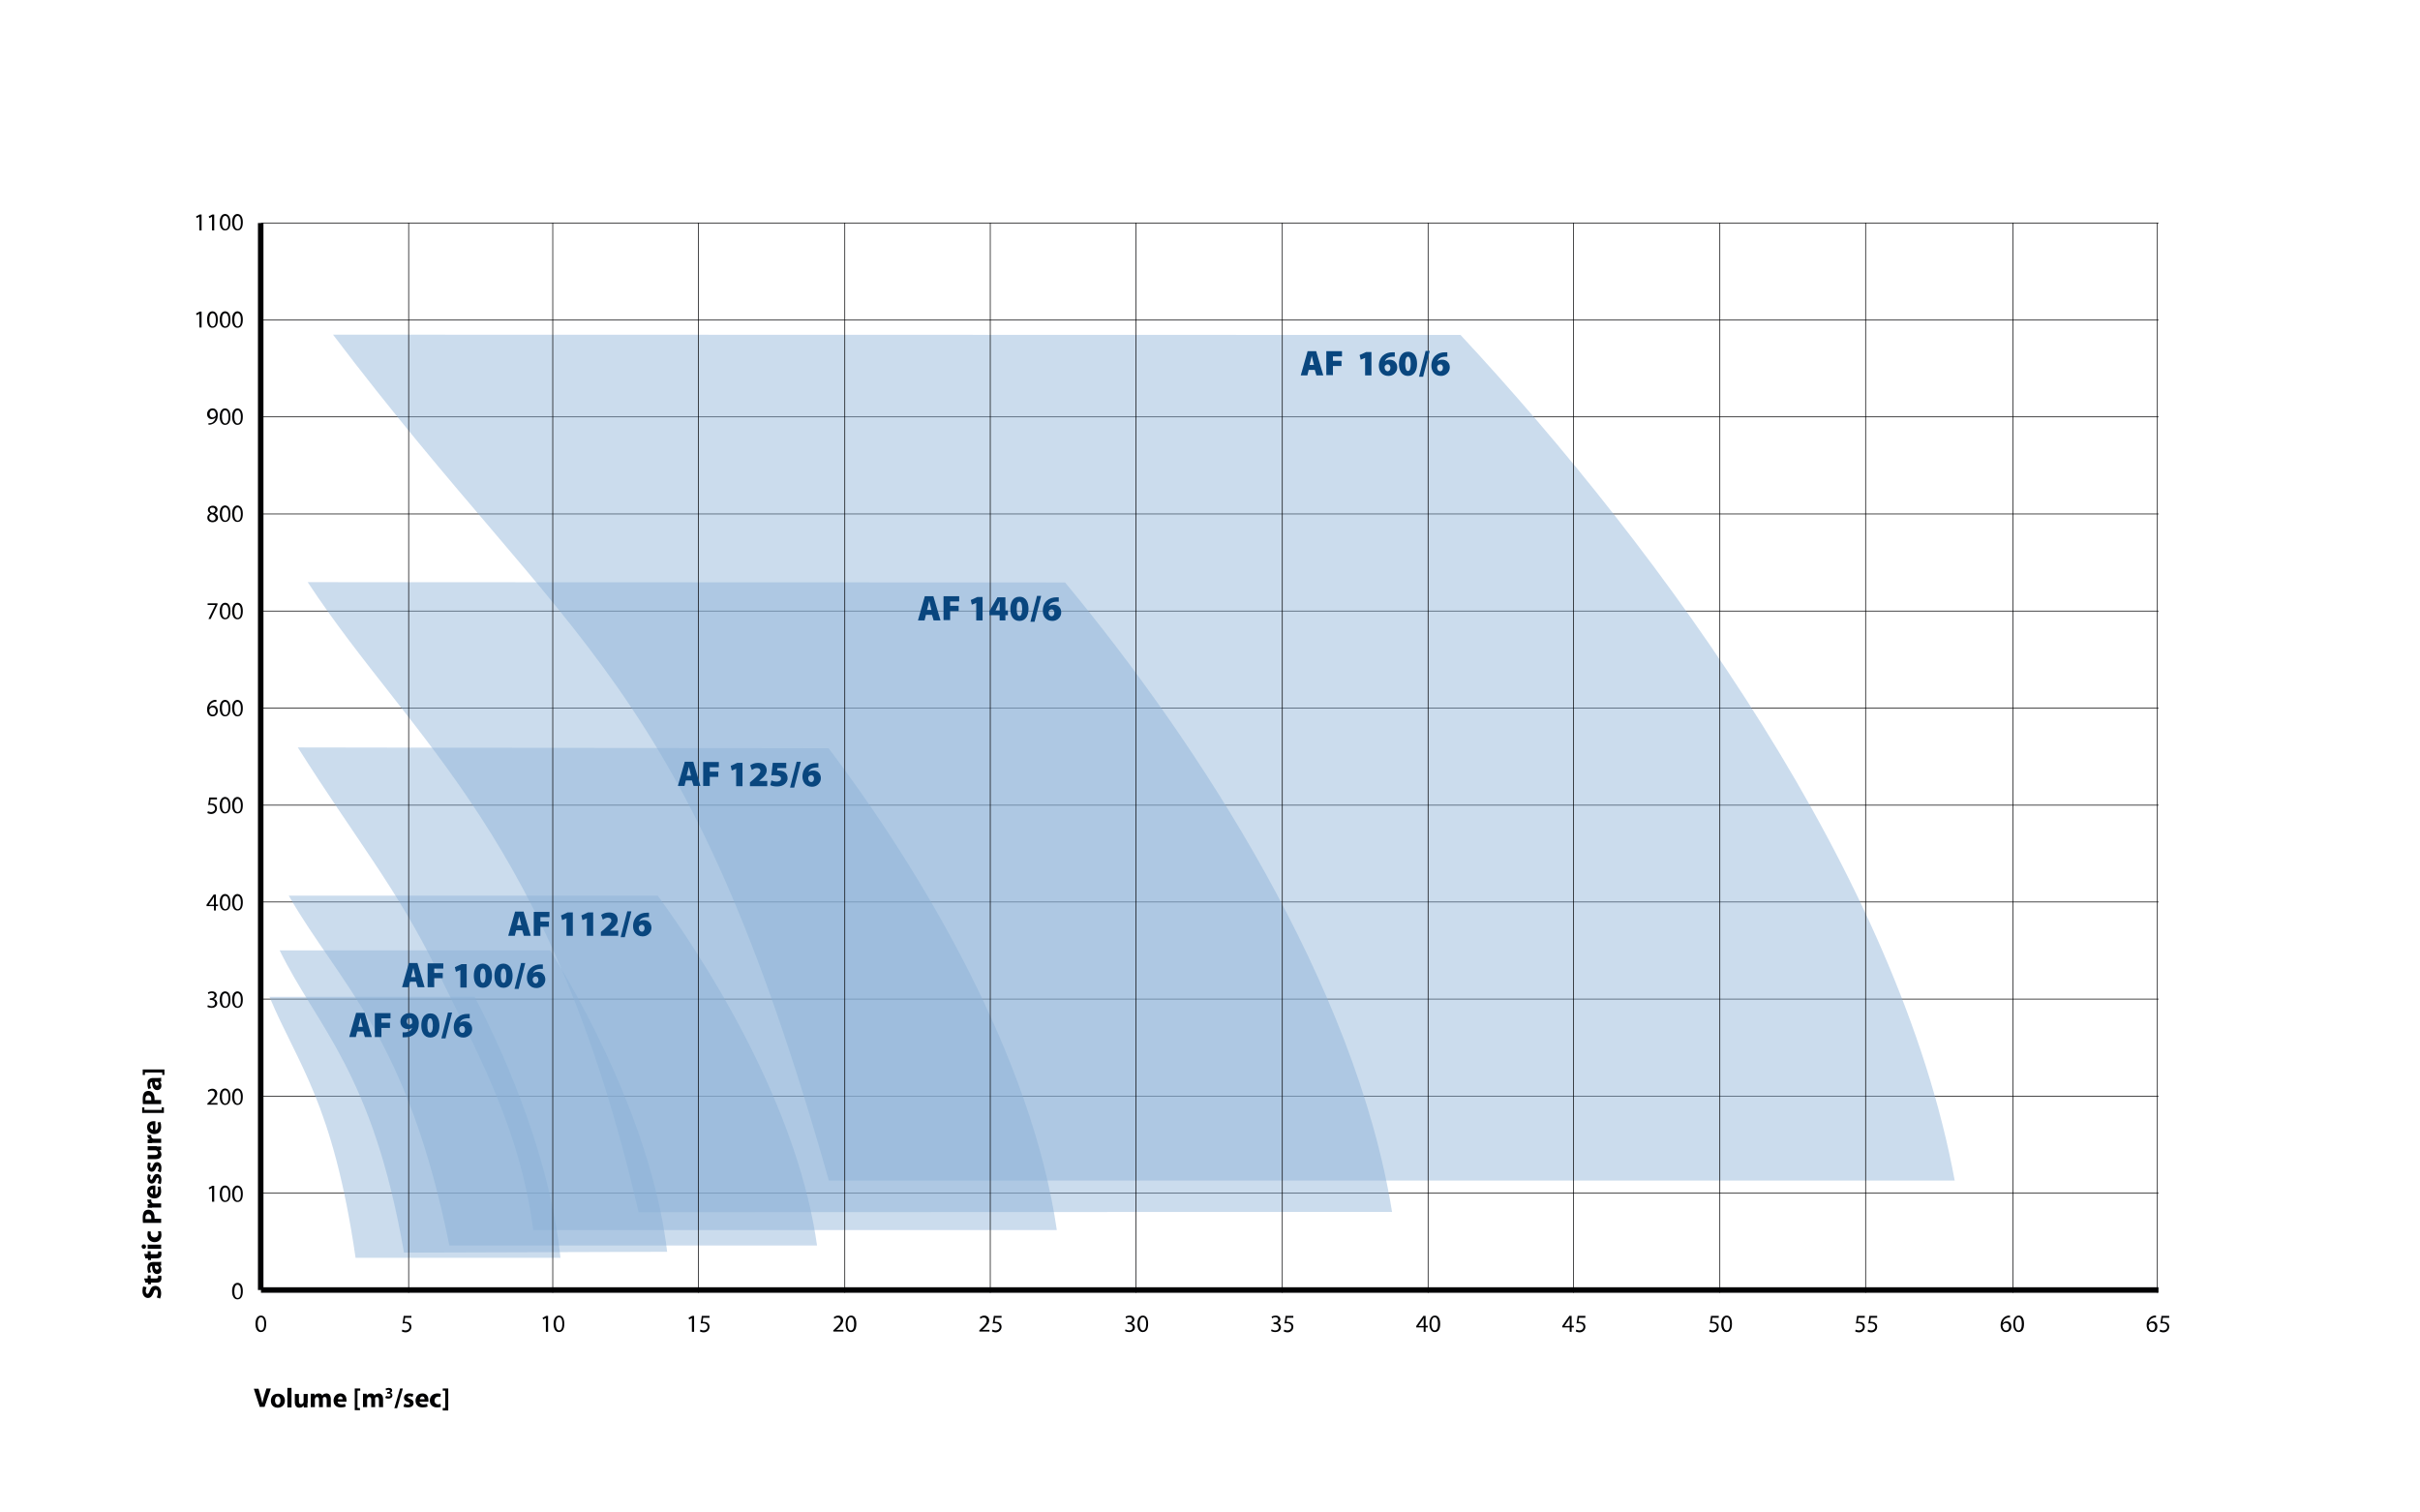<?xml version="1.0" encoding="UTF-8"?> <svg xmlns="http://www.w3.org/2000/svg" xmlns:xlink="http://www.w3.org/1999/xlink" version="1.1" x="0px" y="0px" width="880px" height="550px" viewBox="0 0 880 550" style="enable-background:new 0 0 880 550;" xml:space="preserve"> <style type="text/css"> .st0{fill:#FFFFFF;} .st1{fill:none;stroke:#020203;stroke-width:0.25;stroke-miterlimit:10;} .st2{fill:none;stroke:#EB5B27;stroke-width:4;stroke-miterlimit:10;} .st3{fill:none;stroke:#FCC00D;stroke-width:4;stroke-miterlimit:10;} .st4{fill:none;stroke:#F7E930;stroke-width:4;stroke-miterlimit:10;} .st5{fill:none;stroke:#C01718;stroke-width:4;stroke-miterlimit:10;} .st6{fill:none;stroke:#020203;stroke-width:5;stroke-miterlimit:10;} .st7{fill:none;stroke:#020203;stroke-width:2;stroke-miterlimit:10;} .st8{fill:none;stroke:#CBBBA0;stroke-width:4;stroke-miterlimit:10;} .st9{fill:#020203;} .st10{fill:none;stroke:#3AAA35;stroke-width:4;stroke-miterlimit:10;} .st11{opacity:0.5;fill:#F7E930;} .st12{opacity:0.5;fill:#FCC00D;} .st13{opacity:0.5;fill:#C01718;} .st14{opacity:0.5;fill:#EB5B27;} .st15{opacity:0.5;fill:#CBBBA0;} .st16{opacity:0.5;} .st17{fill:#F7E930;} .st18{fill:none;stroke:#DEDC00;stroke-width:4;stroke-miterlimit:10;} .st19{fill:none;stroke:#95C11F;stroke-width:4;stroke-miterlimit:10;} .st20{opacity:0.5;fill:#DEDC00;} .st21{opacity:0.5;fill:#95C11F;} .st22{opacity:0.5;fill:#3AAA35;} .st23{enable-background:new ;} .st24{fill-rule:evenodd;clip-rule:evenodd;fill:#89AFD6;fill-opacity:0.439;} .st25{opacity:0.51;fill-rule:evenodd;clip-rule:evenodd;fill:#89AFD6;} .st26{fill:none;stroke:#7F8080;stroke-width:3.438;stroke-linejoin:round;stroke-miterlimit:10;} .st27{fill:#09467E;} .st28{fill-rule:evenodd;clip-rule:evenodd;fill:#89AFD6;fill-opacity:0.51;} .st29{fill:none;stroke:#E6007E;stroke-miterlimit:10;} </style> <g id="Livello_1"> <g> <path class="st1" d="M94.9,433.9h690 M94.9,398.6h690 M94.9,363.3h690 M94.9,328h690 M94.9,292.8h690 M94.9,257.5h690 M94.9,222.2 h690 M94.9,186.9h690 M94.9,151.6h690 M94.9,116.4h690 M94.9,81.1h690"></path> </g> <g> <g> <path class="st7" d="M94.8,469.1l0-388"></path> </g> </g> <g> <g> <path class="st7" d="M94.9,469.1h690"></path> </g> </g> <g> <g> <g class="st23"> <path class="st9" d="M88.3,469.5c0,2-0.7,3-2,3c-1.1,0-1.9-1.1-1.9-3c0-1.9,0.8-3,2-3C87.6,466.5,88.3,467.6,88.3,469.5z M85.2,469.6c0,1.5,0.5,2.4,1.2,2.4c0.8,0,1.2-0.9,1.2-2.4c0-1.4-0.4-2.4-1.2-2.4C85.7,467.1,85.2,468,85.2,469.6z"></path> </g> </g> </g> <g> <g> <g class="st23"> <path class="st9" d="M77.1,432L77.1,432l-1,0.5l-0.2-0.6l1.3-0.7h0.7v5.8h-0.8V432z"></path> <path class="st9" d="M83.8,434.1c0,2-0.7,3-2,3c-1.1,0-1.9-1.1-1.9-3c0-1.9,0.8-3,2-3C83.1,431.2,83.8,432.3,83.8,434.1z M80.7,434.2c0,1.5,0.5,2.4,1.2,2.4c0.8,0,1.2-0.9,1.2-2.4c0-1.4-0.4-2.4-1.2-2.4C81.1,431.8,80.7,432.7,80.7,434.2z"></path> <path class="st9" d="M88.3,434.1c0,2-0.7,3-2,3c-1.1,0-1.9-1.1-1.9-3c0-1.9,0.8-3,2-3C87.6,431.2,88.3,432.3,88.3,434.1z M85.2,434.2c0,1.5,0.5,2.4,1.2,2.4c0.8,0,1.2-0.9,1.2-2.4c0-1.4-0.4-2.4-1.2-2.4C85.7,431.8,85.2,432.7,85.2,434.2z"></path> </g> </g> </g> <g> <g> <g class="st23"> <path class="st9" d="M75.4,401.8v-0.5l0.6-0.6c1.5-1.4,2.1-2.1,2.1-3c0-0.6-0.3-1.1-1.1-1.1c-0.5,0-1,0.3-1.2,0.5l-0.2-0.6 c0.4-0.3,1-0.6,1.6-0.6c1.2,0,1.8,0.9,1.8,1.7c0,1.1-0.8,1.9-2,3.1l-0.5,0.4v0h2.6v0.6H75.4z"></path> <path class="st9" d="M83.8,398.8c0,2-0.7,3-2,3c-1.1,0-1.9-1.1-1.9-3c0-1.9,0.8-3,2-3C83.1,395.9,83.8,397,83.8,398.8z M80.7,398.9c0,1.5,0.5,2.4,1.2,2.4c0.8,0,1.2-0.9,1.2-2.4c0-1.4-0.4-2.4-1.2-2.4C81.1,396.5,80.7,397.3,80.7,398.9z"></path> <path class="st9" d="M88.3,398.8c0,2-0.7,3-2,3c-1.1,0-1.9-1.1-1.9-3c0-1.9,0.8-3,2-3C87.6,395.9,88.3,397,88.3,398.8z M85.2,398.9c0,1.5,0.5,2.4,1.2,2.4c0.8,0,1.2-0.9,1.2-2.4c0-1.4-0.4-2.4-1.2-2.4C85.7,396.5,85.2,397.3,85.2,398.9z"></path> </g> </g> </g> <g> <g> <g class="st23"> <path class="st9" d="M75.6,365.5c0.2,0.1,0.7,0.4,1.3,0.4c1,0,1.3-0.6,1.3-1.1c0-0.8-0.7-1.2-1.5-1.2h-0.4V363h0.4 c0.6,0,1.3-0.3,1.3-1c0-0.5-0.3-0.9-1-0.9c-0.5,0-0.9,0.2-1.2,0.4l-0.2-0.6c0.3-0.2,0.9-0.4,1.5-0.4c1.1,0,1.7,0.7,1.7,1.4 c0,0.6-0.4,1.1-1.1,1.4v0c0.7,0.1,1.3,0.7,1.3,1.5c0,0.9-0.7,1.7-2.1,1.7c-0.6,0-1.2-0.2-1.5-0.4L75.6,365.5z"></path> <path class="st9" d="M83.8,363.5c0,2-0.7,3-2,3c-1.1,0-1.9-1.1-1.9-3c0-1.9,0.8-3,2-3C83.1,360.6,83.8,361.6,83.8,363.5z M80.7,363.6c0,1.5,0.5,2.4,1.2,2.4c0.8,0,1.2-0.9,1.2-2.4c0-1.4-0.4-2.4-1.2-2.4C81.1,361.2,80.7,362,80.7,363.6z"></path> <path class="st9" d="M88.3,363.5c0,2-0.7,3-2,3c-1.1,0-1.9-1.1-1.9-3c0-1.9,0.8-3,2-3C87.6,360.6,88.3,361.6,88.3,363.5z M85.2,363.6c0,1.5,0.5,2.4,1.2,2.4c0.8,0,1.2-0.9,1.2-2.4c0-1.4-0.4-2.4-1.2-2.4C85.7,361.2,85.2,362,85.2,363.6z"></path> </g> </g> </g> <g> <g> <g class="st23"> <path class="st9" d="M77.8,331.1v-1.6h-2.7V329l2.6-3.7h0.8v3.6h0.8v0.6h-0.8v1.6H77.8z M77.8,328.9V327c0-0.3,0-0.6,0-0.9h0 c-0.2,0.3-0.3,0.6-0.5,0.9l-1.4,2v0H77.8z"></path> <path class="st9" d="M83.8,328.1c0,2-0.7,3-2,3c-1.1,0-1.9-1.1-1.9-3c0-1.9,0.8-3,2-3C83.1,325.2,83.8,326.3,83.8,328.1z M80.7,328.2c0,1.5,0.5,2.4,1.2,2.4c0.8,0,1.2-0.9,1.2-2.4c0-1.4-0.4-2.4-1.2-2.4C81.1,325.8,80.7,326.7,80.7,328.2z"></path> <path class="st9" d="M88.3,328.1c0,2-0.7,3-2,3c-1.1,0-1.9-1.1-1.9-3c0-1.9,0.8-3,2-3C87.6,325.2,88.3,326.3,88.3,328.1z M85.2,328.2c0,1.5,0.5,2.4,1.2,2.4c0.8,0,1.2-0.9,1.2-2.4c0-1.4-0.4-2.4-1.2-2.4C85.7,325.8,85.2,326.7,85.2,328.2z"></path> </g> </g> </g> <g> <g> <g class="st23"> <path class="st9" d="M78.8,290.7h-2.2l-0.2,1.5c0.1,0,0.3,0,0.5,0c0.4,0,0.9,0.1,1.2,0.3c0.5,0.3,0.8,0.8,0.8,1.5 c0,1.1-0.9,2-2.1,2c-0.6,0-1.2-0.2-1.4-0.4l0.2-0.6c0.2,0.1,0.7,0.3,1.2,0.3c0.7,0,1.4-0.5,1.4-1.3c0-0.7-0.5-1.3-1.7-1.3 c-0.3,0-0.6,0-0.8,0.1l0.4-2.8h2.8V290.7z"></path> <path class="st9" d="M83.8,292.8c0,2-0.7,3-2,3c-1.1,0-1.9-1.1-1.9-3c0-1.9,0.8-3,2-3C83.1,289.9,83.8,291,83.8,292.8z M80.7,292.9c0,1.5,0.5,2.4,1.2,2.4c0.8,0,1.2-0.9,1.2-2.4c0-1.4-0.4-2.4-1.2-2.4C81.1,290.5,80.7,291.3,80.7,292.9z"></path> <path class="st9" d="M88.3,292.8c0,2-0.7,3-2,3c-1.1,0-1.9-1.1-1.9-3c0-1.9,0.8-3,2-3C87.6,289.9,88.3,291,88.3,292.8z M85.2,292.9c0,1.5,0.5,2.4,1.2,2.4c0.8,0,1.2-0.9,1.2-2.4c0-1.4-0.4-2.4-1.2-2.4C85.7,290.5,85.2,291.3,85.2,292.9z"></path> </g> </g> </g> <g> <g> <g class="st23"> <path class="st9" d="M78.7,255.2c-0.2,0-0.4,0-0.6,0c-1.2,0.2-1.9,1.1-2,2.1h0c0.3-0.4,0.8-0.7,1.4-0.7c1,0,1.7,0.7,1.7,1.9 c0,1.1-0.7,2-1.9,2c-1.2,0-2-1-2-2.5c0-1.1,0.4-2,1-2.6c0.5-0.5,1.1-0.8,1.8-0.9c0.2,0,0.4,0,0.6,0V255.2z M77.4,259.9 c0.7,0,1.1-0.6,1.1-1.4c0-0.8-0.5-1.3-1.2-1.3c-0.5,0-0.9,0.3-1.1,0.7c-0.1,0.1-0.1,0.2-0.1,0.3 C76.1,259.2,76.5,259.9,77.4,259.9L77.4,259.9z"></path> <path class="st9" d="M83.8,257.5c0,2-0.7,3-2,3c-1.1,0-1.9-1.1-1.9-3c0-1.9,0.8-3,2-3C83.1,254.6,83.8,255.7,83.8,257.5z M80.7,257.6c0,1.5,0.5,2.4,1.2,2.4c0.8,0,1.2-0.9,1.2-2.4c0-1.4-0.4-2.4-1.2-2.4C81.1,255.2,80.7,256,80.7,257.6z"></path> <path class="st9" d="M88.3,257.5c0,2-0.7,3-2,3c-1.1,0-1.9-1.1-1.9-3c0-1.9,0.8-3,2-3C87.6,254.6,88.3,255.7,88.3,257.5z M85.2,257.6c0,1.5,0.5,2.4,1.2,2.4c0.8,0,1.2-0.9,1.2-2.4c0-1.4-0.4-2.4-1.2-2.4C85.7,255.2,85.2,256,85.2,257.6z"></path> </g> </g> </g> <g> <g> <g class="st23"> <path class="st9" d="M79.1,219.3v0.5l-2.5,5.3h-0.8l2.5-5.1v0h-2.8v-0.6H79.1z"></path> <path class="st9" d="M83.8,222.2c0,2-0.7,3-2,3c-1.1,0-1.9-1.1-1.9-3c0-1.9,0.8-3,2-3C83.1,219.2,83.8,220.3,83.8,222.2z M80.7,222.3c0,1.5,0.5,2.4,1.2,2.4c0.8,0,1.2-0.9,1.2-2.4c0-1.4-0.4-2.4-1.2-2.4C81.1,219.8,80.7,220.7,80.7,222.3z"></path> <path class="st9" d="M88.3,222.2c0,2-0.7,3-2,3c-1.1,0-1.9-1.1-1.9-3c0-1.9,0.8-3,2-3C87.6,219.2,88.3,220.3,88.3,222.2z M85.2,222.3c0,1.5,0.5,2.4,1.2,2.4c0.8,0,1.2-0.9,1.2-2.4c0-1.4-0.4-2.4-1.2-2.4C85.7,219.8,85.2,220.7,85.2,222.3z"></path> </g> </g> </g> <g> <g> <g class="st23"> <path class="st9" d="M76.5,186.7c-0.6-0.3-0.9-0.8-0.9-1.3c0-0.9,0.8-1.5,1.8-1.5c1.1,0,1.7,0.7,1.7,1.4c0,0.5-0.2,1-1,1.4v0 c0.7,0.3,1.2,0.8,1.2,1.5c0,1-0.9,1.7-2,1.7c-1.2,0-1.9-0.7-1.9-1.6C75.3,187.6,75.8,187.1,76.5,186.7L76.5,186.7z M78.4,188.3 c0-0.7-0.5-1-1.3-1.3c-0.7,0.2-1,0.6-1,1.2c0,0.6,0.4,1.1,1.2,1.1C78,189.3,78.4,188.9,78.4,188.3z M76.3,185.4 c0,0.6,0.4,0.9,1.1,1.1c0.5-0.2,0.9-0.5,0.9-1c0-0.5-0.3-0.9-1-0.9C76.6,184.5,76.3,184.9,76.3,185.4z"></path> <path class="st9" d="M83.8,186.8c0,2-0.7,3-2,3c-1.1,0-1.9-1.1-1.9-3c0-1.9,0.8-3,2-3C83.1,183.9,83.8,185,83.8,186.8z M80.7,186.9c0,1.5,0.5,2.4,1.2,2.4c0.8,0,1.2-0.9,1.2-2.4c0-1.4-0.4-2.4-1.2-2.4C81.1,184.5,80.7,185.4,80.7,186.9z"></path> <path class="st9" d="M88.3,186.8c0,2-0.7,3-2,3c-1.1,0-1.9-1.1-1.9-3c0-1.9,0.8-3,2-3C87.6,183.9,88.3,185,88.3,186.8z M85.2,186.9c0,1.5,0.5,2.4,1.2,2.4c0.8,0,1.2-0.9,1.2-2.4c0-1.4-0.4-2.4-1.2-2.4C85.7,184.5,85.2,185.4,85.2,186.9z"></path> </g> </g> </g> <g> <g> <g class="st23"> <path class="st9" d="M75.8,153.9c0.2,0,0.4,0,0.6,0c0.5-0.1,0.9-0.2,1.2-0.6c0.4-0.3,0.7-0.9,0.8-1.5h0 c-0.3,0.4-0.8,0.6-1.4,0.6c-1,0-1.7-0.8-1.7-1.8c0-1.1,0.8-2.1,2-2.1c1.2,0,1.9,1,1.9,2.4c0,1.3-0.4,2.2-1,2.7 c-0.4,0.4-1.1,0.7-1.7,0.8c-0.3,0-0.5,0.1-0.7,0V153.9z M77.3,149.2c-0.7,0-1.1,0.6-1.1,1.4c0,0.7,0.4,1.2,1.1,1.2 c0.5,0,0.9-0.3,1.1-0.6c0-0.1,0.1-0.2,0.1-0.3C78.5,149.9,78.1,149.2,77.3,149.2L77.3,149.2z"></path> <path class="st9" d="M83.8,151.5c0,2-0.7,3-2,3c-1.1,0-1.9-1.1-1.9-3c0-1.9,0.8-3,2-3C83.1,148.6,83.8,149.7,83.8,151.5z M80.7,151.6c0,1.5,0.5,2.4,1.2,2.4c0.8,0,1.2-0.9,1.2-2.4c0-1.4-0.4-2.4-1.2-2.4C81.1,149.2,80.7,150,80.7,151.6z"></path> <path class="st9" d="M88.3,151.5c0,2-0.7,3-2,3c-1.1,0-1.9-1.1-1.9-3c0-1.9,0.8-3,2-3C87.6,148.6,88.3,149.7,88.3,151.5z M85.2,151.6c0,1.5,0.5,2.4,1.2,2.4c0.8,0,1.2-0.9,1.2-2.4c0-1.4-0.4-2.4-1.2-2.4C85.7,149.2,85.2,150,85.2,151.6z"></path> </g> </g> </g> <g> <g> <g class="st23"> <path class="st9" d="M72.5,114.1L72.5,114.1l-1,0.5l-0.2-0.6l1.3-0.7h0.7v5.8h-0.8V114.1z"></path> <path class="st9" d="M79.2,116.2c0,2-0.7,3-2,3c-1.1,0-1.9-1.1-1.9-3c0-1.9,0.8-3,2-3C78.5,113.3,79.2,114.3,79.2,116.2z M76.1,116.3c0,1.5,0.5,2.4,1.2,2.4c0.8,0,1.2-0.9,1.2-2.4c0-1.4-0.4-2.4-1.2-2.4C76.6,113.9,76.1,114.7,76.1,116.3z"></path> <path class="st9" d="M83.8,116.2c0,2-0.7,3-2,3c-1.1,0-1.9-1.1-1.9-3c0-1.9,0.8-3,2-3C83.1,113.3,83.8,114.3,83.8,116.2z M80.7,116.3c0,1.5,0.5,2.4,1.2,2.4c0.8,0,1.2-0.9,1.2-2.4c0-1.4-0.4-2.4-1.2-2.4C81.1,113.9,80.7,114.7,80.7,116.3z"></path> <path class="st9" d="M88.3,116.2c0,2-0.7,3-2,3c-1.1,0-1.9-1.1-1.9-3c0-1.9,0.8-3,2-3C87.6,113.3,88.3,114.3,88.3,116.2z M85.2,116.3c0,1.5,0.5,2.4,1.2,2.4c0.8,0,1.2-0.9,1.2-2.4c0-1.4-0.4-2.4-1.2-2.4C85.7,113.9,85.2,114.7,85.2,116.3z"></path> </g> </g> </g> <g> <g> <g class="st23"> <path class="st9" d="M72.5,78.8L72.5,78.8l-1,0.5l-0.2-0.6l1.3-0.7h0.7v5.8h-0.8V78.8z"></path> <path class="st9" d="M77.1,78.8L77.1,78.8l-1,0.5l-0.2-0.6l1.3-0.7h0.7v5.8h-0.8V78.8z"></path> <path class="st9" d="M83.8,80.8c0,2-0.7,3-2,3c-1.1,0-1.9-1.1-1.9-3c0-1.9,0.8-3,2-3C83.1,77.9,83.8,79,83.8,80.8z M80.7,80.9 c0,1.5,0.5,2.4,1.2,2.4c0.8,0,1.2-0.9,1.2-2.4c0-1.4-0.4-2.4-1.2-2.4C81.1,78.5,80.7,79.4,80.7,80.9z"></path> <path class="st9" d="M88.3,80.8c0,2-0.7,3-2,3c-1.1,0-1.9-1.1-1.9-3c0-1.9,0.8-3,2-3C87.6,77.9,88.3,79,88.3,80.8z M85.2,80.9 c0,1.5,0.5,2.4,1.2,2.4c0.8,0,1.2-0.9,1.2-2.4c0-1.4-0.4-2.4-1.2-2.4C85.7,78.5,85.2,79.4,85.2,80.9z"></path> </g> </g> </g> <g> <g> <g class="st23"> <path class="st9" d="M96.8,481.4c0,2-0.7,3-2,3c-1.1,0-1.9-1.1-1.9-3c0-1.9,0.8-3,2-3C96.1,478.4,96.8,479.5,96.8,481.4z M93.7,481.4c0,1.5,0.5,2.4,1.2,2.4c0.8,0,1.2-0.9,1.2-2.4c0-1.4-0.4-2.4-1.2-2.4C94.2,479,93.7,479.9,93.7,481.4z"></path> </g> </g> </g> <g> <g> <g class="st23"> <path class="st9" d="M149.5,479.2h-2.2l-0.2,1.5c0.1,0,0.3,0,0.5,0c0.4,0,0.9,0.1,1.2,0.3c0.5,0.3,0.8,0.8,0.8,1.5 c0,1.1-0.9,2-2.1,2c-0.6,0-1.2-0.2-1.4-0.4l0.2-0.6c0.2,0.1,0.7,0.3,1.2,0.3c0.7,0,1.4-0.5,1.4-1.3c0-0.7-0.5-1.3-1.7-1.3 c-0.3,0-0.6,0-0.8,0.1l0.4-2.8h2.8V479.2z"></path> </g> </g> </g> <g> <g> <g class="st23"> <path class="st9" d="M198.5,479.3L198.5,479.3l-1,0.5l-0.2-0.6l1.3-0.7h0.7v5.8h-0.8V479.3z"></path> <path class="st9" d="M205.2,481.4c0,2-0.7,3-2,3c-1.1,0-1.9-1.1-1.9-3c0-1.9,0.8-3,2-3C204.5,478.4,205.2,479.5,205.2,481.4z M202.1,481.4c0,1.5,0.5,2.4,1.2,2.4c0.8,0,1.2-0.9,1.2-2.4c0-1.4-0.4-2.4-1.2-2.4C202.6,479,202.1,479.9,202.1,481.4z"></path> </g> </g> </g> <g> <g> <g class="st23"> <path class="st9" d="M251.6,479.3L251.6,479.3l-1,0.5l-0.2-0.6l1.3-0.7h0.7v5.8h-0.8V479.3z"></path> <path class="st9" d="M257.9,479.2h-2.2l-0.2,1.5c0.1,0,0.3,0,0.5,0c0.4,0,0.9,0.1,1.2,0.3c0.5,0.3,0.8,0.8,0.8,1.5 c0,1.1-0.9,2-2.1,2c-0.6,0-1.2-0.2-1.4-0.4l0.2-0.6c0.2,0.1,0.7,0.3,1.2,0.3c0.7,0,1.4-0.5,1.4-1.3c0-0.7-0.5-1.3-1.7-1.3 c-0.3,0-0.6,0-0.8,0.1l0.4-2.8h2.8V479.2z"></path> </g> </g> </g> <g> <g> <g class="st23"> <path class="st9" d="M303,484.3v-0.5l0.6-0.6c1.5-1.4,2.1-2.1,2.1-3c0-0.6-0.3-1.1-1.1-1.1c-0.5,0-1,0.3-1.2,0.5l-0.2-0.6 c0.4-0.3,1-0.6,1.6-0.6c1.2,0,1.8,0.9,1.8,1.7c0,1.1-0.8,1.9-2,3.1l-0.5,0.4v0h2.6v0.6H303z"></path> <path class="st9" d="M311.4,481.4c0,2-0.7,3-2,3c-1.1,0-1.9-1.1-1.9-3c0-1.9,0.8-3,2-3C310.7,478.4,311.4,479.5,311.4,481.4z M308.2,481.4c0,1.5,0.5,2.4,1.2,2.4c0.8,0,1.2-0.9,1.2-2.4c0-1.4-0.4-2.4-1.2-2.4C308.7,479,308.2,479.9,308.2,481.4z"></path> </g> </g> </g> <g> <g> <g class="st23"> <path class="st9" d="M356.1,484.3v-0.5l0.6-0.6c1.5-1.4,2.1-2.1,2.1-3c0-0.6-0.3-1.1-1.1-1.1c-0.5,0-1,0.3-1.2,0.5l-0.2-0.6 c0.4-0.3,1-0.6,1.6-0.6c1.2,0,1.8,0.9,1.8,1.7c0,1.1-0.8,1.9-2,3.1l-0.5,0.4v0h2.6v0.6H356.1z"></path> <path class="st9" d="M364.1,479.2h-2.2l-0.2,1.5c0.1,0,0.3,0,0.5,0c0.4,0,0.9,0.1,1.2,0.3c0.5,0.3,0.8,0.8,0.8,1.5 c0,1.1-0.9,2-2.1,2c-0.6,0-1.2-0.2-1.4-0.4l0.2-0.6c0.2,0.1,0.7,0.3,1.2,0.3c0.7,0,1.4-0.5,1.4-1.3c0-0.7-0.5-1.3-1.7-1.3 c-0.3,0-0.6,0-0.8,0.1l0.4-2.8h2.8V479.2z"></path> </g> </g> </g> <g> <g> <g class="st23"> <path class="st9" d="M409.3,483.4c0.2,0.1,0.7,0.4,1.3,0.4c1,0,1.3-0.6,1.3-1.1c0-0.8-0.7-1.2-1.5-1.2H410v-0.6h0.4 c0.6,0,1.3-0.3,1.3-1c0-0.5-0.3-0.9-1-0.9c-0.5,0-0.9,0.2-1.2,0.4l-0.2-0.6c0.3-0.2,0.9-0.4,1.5-0.4c1.1,0,1.7,0.7,1.7,1.4 c0,0.6-0.4,1.1-1.1,1.4v0c0.7,0.1,1.3,0.7,1.3,1.5c0,0.9-0.7,1.7-2.1,1.7c-0.6,0-1.2-0.2-1.5-0.4L409.3,483.4z"></path> <path class="st9" d="M417.5,481.4c0,2-0.7,3-2,3c-1.1,0-1.9-1.1-1.9-3c0-1.9,0.8-3,2-3C416.8,478.4,417.5,479.5,417.5,481.4z M414.4,481.4c0,1.5,0.5,2.4,1.2,2.4c0.8,0,1.2-0.9,1.2-2.4c0-1.4-0.4-2.4-1.2-2.4C414.9,479,414.4,479.9,414.4,481.4z"></path> </g> </g> </g> <g> <g> <g class="st23"> <path class="st9" d="M462.4,483.4c0.2,0.1,0.7,0.4,1.3,0.4c1,0,1.3-0.6,1.3-1.1c0-0.8-0.7-1.2-1.5-1.2h-0.4v-0.6h0.4 c0.6,0,1.3-0.3,1.3-1c0-0.5-0.3-0.9-1-0.9c-0.5,0-0.9,0.2-1.2,0.4l-0.2-0.6c0.3-0.2,0.9-0.4,1.5-0.4c1.1,0,1.7,0.7,1.7,1.4 c0,0.6-0.4,1.1-1.1,1.4v0c0.7,0.1,1.3,0.7,1.3,1.5c0,0.9-0.7,1.7-2.1,1.7c-0.6,0-1.2-0.2-1.5-0.4L462.4,483.4z"></path> <path class="st9" d="M470.2,479.2H468l-0.2,1.5c0.1,0,0.3,0,0.5,0c0.4,0,0.9,0.1,1.2,0.3c0.5,0.3,0.8,0.8,0.8,1.5 c0,1.1-0.9,2-2.1,2c-0.6,0-1.2-0.2-1.4-0.4l0.2-0.6c0.2,0.1,0.7,0.3,1.2,0.3c0.7,0,1.4-0.5,1.4-1.3c0-0.7-0.5-1.3-1.7-1.3 c-0.3,0-0.6,0-0.8,0.1l0.4-2.8h2.8V479.2z"></path> </g> </g> </g> <g> <g> <g class="st23"> <path class="st9" d="M517.7,484.3v-1.6H515v-0.5l2.6-3.7h0.8v3.6h0.8v0.6h-0.8v1.6H517.7z M517.7,482.1v-1.9c0-0.3,0-0.6,0-0.9 h0c-0.2,0.3-0.3,0.6-0.5,0.9l-1.4,2v0H517.7z"></path> <path class="st9" d="M523.7,481.4c0,2-0.7,3-2,3c-1.1,0-1.9-1.1-1.9-3c0-1.9,0.8-3,2-3C523,478.4,523.7,479.5,523.7,481.4z M520.5,481.4c0,1.5,0.5,2.4,1.2,2.4c0.8,0,1.2-0.9,1.2-2.4c0-1.4-0.4-2.4-1.2-2.4C521,479,520.5,479.9,520.5,481.4z"></path> </g> </g> </g> <g> <g> <g class="st23"> <path class="st9" d="M570.8,484.3v-1.6h-2.7v-0.5l2.6-3.7h0.8v3.6h0.8v0.6h-0.8v1.6H570.8z M570.8,482.1v-1.9c0-0.3,0-0.6,0-0.9 h0c-0.2,0.3-0.3,0.6-0.5,0.9l-1.4,2v0H570.8z"></path> <path class="st9" d="M576.4,479.2h-2.2l-0.2,1.5c0.1,0,0.3,0,0.5,0c0.4,0,0.9,0.1,1.2,0.3c0.5,0.3,0.8,0.8,0.8,1.5 c0,1.1-0.9,2-2.1,2c-0.6,0-1.2-0.2-1.4-0.4l0.2-0.6c0.2,0.1,0.7,0.3,1.2,0.3c0.7,0,1.4-0.5,1.4-1.3c0-0.7-0.5-1.3-1.7-1.3 c-0.3,0-0.6,0-0.8,0.1l0.4-2.8h2.8V479.2z"></path> </g> </g> </g> <g> <g> <g class="st23"> <path class="st9" d="M624.9,479.2h-2.2l-0.2,1.5c0.1,0,0.3,0,0.5,0c0.4,0,0.9,0.1,1.2,0.3c0.5,0.3,0.8,0.8,0.8,1.5 c0,1.1-0.9,2-2.1,2c-0.6,0-1.2-0.2-1.4-0.4l0.2-0.6c0.2,0.1,0.7,0.3,1.2,0.3c0.7,0,1.4-0.5,1.4-1.3c0-0.7-0.5-1.3-1.7-1.3 c-0.3,0-0.6,0-0.8,0.1l0.4-2.8h2.8V479.2z"></path> <path class="st9" d="M629.8,481.4c0,2-0.7,3-2,3c-1.1,0-1.9-1.1-1.9-3c0-1.9,0.8-3,2-3C629.1,478.4,629.8,479.5,629.8,481.4z M626.7,481.4c0,1.5,0.5,2.4,1.2,2.4c0.8,0,1.2-0.9,1.2-2.4c0-1.4-0.4-2.4-1.2-2.4C627.2,479,626.7,479.9,626.7,481.4z"></path> </g> </g> </g> <g> <g> <g class="st23"> <path class="st9" d="M678,479.2h-2.2l-0.2,1.5c0.1,0,0.3,0,0.5,0c0.4,0,0.9,0.1,1.2,0.3c0.5,0.3,0.8,0.8,0.8,1.5 c0,1.1-0.9,2-2.1,2c-0.6,0-1.2-0.2-1.4-0.4l0.2-0.6c0.2,0.1,0.7,0.3,1.2,0.3c0.7,0,1.4-0.5,1.4-1.3c0-0.7-0.5-1.3-1.7-1.3 c-0.3,0-0.6,0-0.8,0.1l0.4-2.8h2.8V479.2z"></path> <path class="st9" d="M682.5,479.2h-2.2l-0.2,1.5c0.1,0,0.3,0,0.5,0c0.4,0,0.9,0.1,1.2,0.3c0.5,0.3,0.8,0.8,0.8,1.5 c0,1.1-0.9,2-2.1,2c-0.6,0-1.2-0.2-1.4-0.4l0.2-0.6c0.2,0.1,0.7,0.3,1.2,0.3c0.7,0,1.4-0.5,1.4-1.3c0-0.7-0.5-1.3-1.7-1.3 c-0.3,0-0.6,0-0.8,0.1l0.4-2.8h2.8V479.2z"></path> </g> </g> </g> <g> <g> <g class="st23"> <path class="st9" d="M730.9,479.1c-0.2,0-0.4,0-0.6,0c-1.2,0.2-1.9,1.1-2,2.1h0c0.3-0.4,0.8-0.7,1.4-0.7c1,0,1.7,0.7,1.7,1.9 c0,1.1-0.7,2-1.9,2c-1.2,0-2-1-2-2.5c0-1.1,0.4-2,1-2.6c0.5-0.5,1.1-0.8,1.8-0.9c0.2,0,0.4,0,0.6,0V479.1z M729.5,483.8 c0.7,0,1.1-0.6,1.1-1.4c0-0.8-0.5-1.3-1.2-1.3c-0.5,0-0.9,0.3-1.1,0.7c-0.1,0.1-0.1,0.2-0.1,0.3 C728.3,483.1,728.7,483.8,729.5,483.8L729.5,483.8z"></path> <path class="st9" d="M736,481.4c0,2-0.7,3-2,3c-1.1,0-1.9-1.1-1.9-3c0-1.9,0.8-3,2-3C735.3,478.4,736,479.5,736,481.4z M732.8,481.4c0,1.5,0.5,2.4,1.2,2.4c0.8,0,1.2-0.9,1.2-2.4c0-1.4-0.4-2.4-1.2-2.4C733.3,479,732.8,479.9,732.8,481.4z"></path> </g> </g> </g> <g> <g> <g class="st23"> <path class="st9" d="M784,479.1c-0.2,0-0.4,0-0.6,0c-1.2,0.2-1.9,1.1-2,2.1h0c0.3-0.4,0.8-0.7,1.4-0.7c1,0,1.7,0.7,1.7,1.9 c0,1.1-0.7,2-1.9,2c-1.2,0-2-1-2-2.5c0-1.1,0.4-2,1-2.6c0.5-0.5,1.1-0.8,1.8-0.9c0.2,0,0.4,0,0.6,0V479.1z M782.6,483.8 c0.7,0,1.1-0.6,1.1-1.4c0-0.8-0.5-1.3-1.2-1.3c-0.5,0-0.9,0.3-1.1,0.7c-0.1,0.1-0.1,0.2-0.1,0.3 C781.4,483.1,781.8,483.8,782.6,483.8L782.6,483.8z"></path> <path class="st9" d="M788.7,479.2h-2.2l-0.2,1.5c0.1,0,0.3,0,0.5,0c0.4,0,0.9,0.1,1.2,0.3c0.5,0.3,0.8,0.8,0.8,1.5 c0,1.1-0.9,2-2.1,2c-0.6,0-1.2-0.2-1.4-0.4l0.2-0.6c0.2,0.1,0.7,0.3,1.2,0.3c0.7,0,1.4-0.5,1.4-1.3c0-0.7-0.5-1.3-1.7-1.3 c-0.3,0-0.6,0-0.8,0.1l0.4-2.8h2.8V479.2z"></path> </g> </g> </g> <g> <g class="st23"> <path class="st9" d="M57,471.8c0.2-0.4,0.4-1,0.4-1.7c0-0.7-0.3-1.1-0.7-1.1c-0.4,0-0.7,0.3-0.9,1.1c-0.4,1.1-1,1.9-2,1.9 c-1.1,0-2-1-2-2.5c0-0.8,0.1-1.3,0.3-1.7l1.2,0.3c-0.1,0.3-0.3,0.7-0.3,1.4c0,0.7,0.3,1,0.6,1c0.4,0,0.6-0.4,0.9-1.2 c0.4-1.2,1.1-1.7,2-1.7c1.1,0,2.1,0.9,2.1,2.7c0,0.8-0.2,1.5-0.4,1.9L57,471.8z"></path> <path class="st9" d="M52.4,464.9h1.3v-1.1h1.1v1.1h1.8c0.6,0,0.9-0.1,0.9-0.6c0-0.2,0-0.3,0-0.4l1.1,0c0.1,0.2,0.1,0.6,0.1,1 c0,0.5-0.2,0.9-0.4,1.1c-0.3,0.3-0.8,0.4-1.4,0.4h-2v0.6h-1.1v-0.6h-0.9L52.4,464.9z"></path> <path class="st9" d="M57.4,458.9c0.5,0,0.9,0,1.2-0.1v1.4l-0.5,0.1v0c0.4,0.3,0.6,0.8,0.6,1.4c0,1-0.7,1.6-1.5,1.6 c-1.3,0-1.9-1.1-1.9-2.9h-0.1c-0.3,0-0.6,0.1-0.6,0.9c0,0.5,0.2,1,0.4,1.3l-1,0.3c-0.2-0.3-0.4-1-0.4-1.9c0-1.6,1-2.1,2.1-2.1 H57.4z M56.3,460.3c0,0.8,0.2,1.4,0.8,1.4c0.4,0,0.6-0.3,0.6-0.6c0-0.4-0.2-0.7-0.6-0.8c-0.1,0-0.2,0-0.3,0H56.3z"></path> <path class="st9" d="M52.4,456h1.3V455h1.1v1.1h1.8c0.6,0,0.9-0.1,0.9-0.6c0-0.2,0-0.3,0-0.4l1.1,0c0.1,0.2,0.1,0.6,0.1,1 c0,0.5-0.2,0.9-0.4,1.1c-0.3,0.3-0.8,0.4-1.4,0.4h-2v0.6h-1.1v-0.6h-0.9L52.4,456z"></path> <path class="st9" d="M53.1,453.3c0,0.5-0.3,0.8-0.8,0.8c-0.4,0-0.8-0.3-0.8-0.8s0.3-0.8,0.8-0.8 C52.8,452.5,53.1,452.8,53.1,453.3L53.1,453.3z M58.6,454.1h-4.9v-1.5h4.9V454.1z"></path> <path class="st9" d="M58.5,447.7c0.1,0.3,0.2,0.8,0.2,1.4c0,1.6-1,2.6-2.5,2.6c-1.4,0-2.6-1-2.6-2.8c0-0.4,0.1-0.8,0.2-1.2 l1.1,0.2c-0.1,0.2-0.1,0.4-0.1,0.8c0,0.8,0.6,1.3,1.4,1.3c0.9,0,1.4-0.6,1.4-1.3c0-0.4-0.1-0.6-0.2-0.9L58.5,447.7z"></path> <path class="st9" d="M52,444.8c-0.1-0.5-0.1-1.1-0.1-2.1c0-0.9,0.2-1.6,0.5-2.1c0.3-0.4,0.9-0.7,1.5-0.7c0.7,0,1.2,0.2,1.6,0.6 c0.5,0.5,0.7,1.3,0.7,2.2c0,0.2,0,0.4,0,0.5h2.4v1.5H52z M55,443.3c0-0.1,0-0.3,0-0.5c0-0.8-0.4-1.3-1.1-1.3c-0.6,0-1,0.4-1,1.2 c0,0.3,0,0.5,0,0.6H55z"></path> <path class="st9" d="M55.3,439.2c-0.7,0-1.2,0-1.6,0v-1.3l0.9-0.1v0c-0.7-0.2-1-0.8-1-1.3c0-0.1,0-0.2,0-0.3h1.4 c0,0.1,0,0.2,0,0.4c0,0.6,0.3,0.9,0.8,1c0.1,0,0.2,0,0.3,0h2.5v1.5H55.3z"></path> <path class="st9" d="M56.6,434.3c0.6,0,0.9-0.7,0.9-1.4c0-0.5-0.1-0.9-0.2-1.3l1-0.2c0.2,0.5,0.3,1.1,0.3,1.8 c0,1.7-1,2.6-2.5,2.6c-1.2,0-2.6-0.8-2.6-2.5c0-1.6,1.2-2.2,2.4-2.2c0.3,0,0.5,0,0.6,0V434.3z M55.6,432.5c-0.4,0-1,0.2-1,0.8 c0,0.6,0.6,0.9,1,0.9V432.5z"></path> <path class="st9" d="M57.3,430.2c0.2-0.3,0.4-0.9,0.4-1.3c0-0.5-0.1-0.6-0.4-0.6c-0.2,0-0.4,0.1-0.6,0.7c-0.3,1-0.9,1.4-1.5,1.4 c-0.9,0-1.6-0.8-1.6-2c0-0.6,0.1-1.1,0.3-1.4l1,0.3c-0.1,0.2-0.3,0.6-0.3,1.1c0,0.4,0.1,0.6,0.4,0.6c0.2,0,0.4-0.2,0.6-0.8 c0.3-0.9,0.8-1.3,1.5-1.3c0.9,0,1.6,0.7,1.6,2.1c0,0.6-0.1,1.2-0.3,1.6L57.3,430.2z"></path> <path class="st9" d="M57.3,425.9c0.2-0.3,0.4-0.9,0.4-1.3c0-0.5-0.1-0.6-0.4-0.6c-0.2,0-0.4,0.1-0.6,0.7c-0.3,1-0.9,1.4-1.5,1.4 c-0.9,0-1.6-0.8-1.6-2c0-0.6,0.1-1.1,0.3-1.4l1,0.3c-0.1,0.2-0.3,0.6-0.3,1.1c0,0.4,0.1,0.6,0.4,0.6c0.2,0,0.4-0.2,0.6-0.8 c0.3-0.9,0.8-1.3,1.5-1.3c0.9,0,1.6,0.7,1.6,2.1c0,0.6-0.1,1.2-0.3,1.6L57.3,425.9z"></path> <path class="st9" d="M57,416.9c0.6,0,1.2,0,1.6,0v1.3l-0.7,0.1v0c0.3,0.2,0.8,0.6,0.8,1.5c0,1-0.6,1.7-2.1,1.7h-2.9V420h2.6 c0.7,0,1.1-0.2,1.1-0.8c0-0.4-0.3-0.7-0.5-0.8c-0.1,0-0.2-0.1-0.3-0.1h-2.9v-1.5H57z"></path> <path class="st9" d="M55.3,415.7c-0.7,0-1.2,0-1.6,0v-1.3l0.9-0.1v0c-0.7-0.2-1-0.8-1-1.3c0-0.1,0-0.2,0-0.3h1.4 c0,0.1,0,0.2,0,0.4c0,0.6,0.3,0.9,0.8,1c0.1,0,0.2,0,0.3,0h2.5v1.5H55.3z"></path> <path class="st9" d="M56.6,410.9c0.6,0,0.9-0.7,0.9-1.4c0-0.5-0.1-0.9-0.2-1.3l1-0.2c0.2,0.5,0.3,1.1,0.3,1.8 c0,1.7-1,2.6-2.5,2.6c-1.2,0-2.6-0.8-2.6-2.5c0-1.6,1.2-2.2,2.4-2.2c0.3,0,0.5,0,0.6,0V410.9z M55.6,409.1c-0.4,0-1,0.2-1,0.8 c0,0.6,0.6,0.9,1,0.9V409.1z"></path> <path class="st9" d="M59.7,404.7h-8v-2h0.8v0.9h6.3v-0.9h0.8V404.7z"></path> <path class="st9" d="M52,401.6c-0.1-0.5-0.1-1.1-0.1-2.1c0-0.9,0.2-1.6,0.5-2.1c0.3-0.4,0.9-0.7,1.5-0.7c0.7,0,1.2,0.2,1.6,0.6 c0.5,0.5,0.7,1.3,0.7,2.2c0,0.2,0,0.4,0,0.5h2.4v1.5H52z M55,400.1c0-0.1,0-0.3,0-0.5c0-0.8-0.4-1.3-1.1-1.3c-0.6,0-1,0.4-1,1.2 c0,0.3,0,0.5,0,0.6H55z"></path> <path class="st9" d="M57.4,392c0.5,0,0.9,0,1.2-0.1v1.4l-0.5,0.1v0c0.4,0.3,0.6,0.8,0.6,1.4c0,1-0.7,1.6-1.5,1.6 c-1.3,0-1.9-1.1-1.9-2.9h-0.1c-0.3,0-0.6,0.1-0.6,0.9c0,0.5,0.2,1,0.4,1.3l-1,0.3c-0.2-0.3-0.4-1-0.4-1.9c0-1.6,1-2.1,2.1-2.1 H57.4z M56.3,393.4c0,0.8,0.2,1.4,0.8,1.4c0.4,0,0.6-0.3,0.6-0.6c0-0.4-0.2-0.7-0.6-0.8c-0.1,0-0.2,0-0.3,0H56.3z"></path> <path class="st9" d="M51.8,388.9h8v2h-0.8V390h-6.3v0.9h-0.8V388.9z"></path> </g> </g> <g class="st23"> <path class="st9" d="M94.5,511.7l-2.2-6.7H94l0.8,2.8c0.2,0.8,0.4,1.6,0.6,2.4h0c0.2-0.8,0.4-1.6,0.6-2.4l0.9-2.9h1.6l-2.3,6.7 H94.5z"></path> <path class="st9" d="M101,511.9c-1.4,0-2.5-0.9-2.5-2.5s1-2.6,2.6-2.6c1.5,0,2.5,1,2.5,2.5C103.6,511,102.3,511.9,101,511.9 L101,511.9z M101,510.8c0.6,0,1-0.6,1-1.5c0-0.7-0.3-1.5-1-1.5c-0.7,0-1,0.7-1,1.5C100,510.1,100.4,510.8,101,510.8L101,510.8z"></path> <path class="st9" d="M104.5,504.7h1.5v7.1h-1.5V504.7z"></path> <path class="st9" d="M111.8,510.2c0,0.6,0,1.2,0,1.6h-1.3l-0.1-0.7h0c-0.2,0.3-0.6,0.8-1.5,0.8c-1,0-1.7-0.6-1.7-2.1v-2.9h1.5v2.6 c0,0.7,0.2,1.1,0.8,1.1c0.4,0,0.7-0.3,0.8-0.5c0-0.1,0.1-0.2,0.1-0.3v-2.9h1.5V510.2z"></path> <path class="st9" d="M113,508.4c0-0.6,0-1.1,0-1.6h1.3l0.1,0.7h0c0.2-0.3,0.6-0.8,1.5-0.8c0.6,0,1.1,0.3,1.3,0.8h0 c0.2-0.3,0.4-0.5,0.6-0.6c0.3-0.1,0.6-0.2,0.9-0.2c0.9,0,1.6,0.7,1.6,2.1v2.9h-1.5v-2.6c0-0.7-0.2-1.1-0.7-1.1 c-0.4,0-0.6,0.2-0.7,0.5c0,0.1,0,0.3,0,0.4v2.8H116V509c0-0.6-0.2-1-0.7-1c-0.4,0-0.6,0.3-0.7,0.5c0,0.1-0.1,0.3-0.1,0.4v2.8H113 V508.4z"></path> <path class="st9" d="M122.8,509.8c0,0.6,0.7,0.9,1.4,0.9c0.5,0,0.9-0.1,1.3-0.2l0.2,1c-0.5,0.2-1.1,0.3-1.8,0.3 c-1.7,0-2.6-1-2.6-2.5c0-1.2,0.8-2.6,2.5-2.6c1.6,0,2.2,1.2,2.2,2.4c0,0.3,0,0.5,0,0.6H122.8z M124.6,508.8c0-0.4-0.2-1-0.8-1 c-0.6,0-0.9,0.6-0.9,1H124.6z"></path> <path class="st9" d="M129,512.9v-8h2v0.8H130v6.3h0.9v0.8H129z"></path> <path class="st9" d="M132,508.4c0-0.6,0-1.1,0-1.6h1.3l0.1,0.7h0c0.2-0.3,0.6-0.8,1.5-0.8c0.6,0,1.1,0.3,1.3,0.8h0 c0.2-0.3,0.4-0.5,0.6-0.6c0.3-0.1,0.6-0.2,0.9-0.2c0.9,0,1.6,0.7,1.6,2.1v2.9h-1.5v-2.6c0-0.7-0.2-1.1-0.7-1.1 c-0.4,0-0.6,0.2-0.7,0.5c0,0.1,0,0.3,0,0.4v2.8H135V509c0-0.6-0.2-1-0.7-1c-0.4,0-0.6,0.3-0.7,0.5c0,0.1-0.1,0.3-0.1,0.4v2.8H132 V508.4z"></path> <path class="st9" d="M140.4,507.6c0.2,0.1,0.5,0.2,0.9,0.2c0.5,0,0.7-0.2,0.7-0.5c0-0.4-0.4-0.5-0.8-0.5h-0.4v-0.6h0.3 c0.3,0,0.7-0.1,0.7-0.4c0-0.2-0.2-0.4-0.6-0.4c-0.3,0-0.6,0.1-0.8,0.2l-0.2-0.6c0.2-0.1,0.7-0.3,1.2-0.3c0.8,0,1.2,0.4,1.2,0.9 c0,0.4-0.2,0.7-0.7,0.9v0c0.5,0.1,0.8,0.4,0.8,0.9c0,0.7-0.6,1.2-1.5,1.2c-0.5,0-0.9-0.1-1.1-0.3L140.4,507.6z"></path> <path class="st9" d="M143.4,512.1l2.1-7.2h1l-2.1,7.2H143.4z"></path> <path class="st9" d="M147.1,510.4c0.3,0.2,0.9,0.4,1.3,0.4c0.5,0,0.6-0.1,0.6-0.4c0-0.2-0.1-0.4-0.7-0.6c-1-0.3-1.4-0.9-1.4-1.5 c0-0.9,0.8-1.6,2-1.6c0.6,0,1.1,0.1,1.4,0.3l-0.3,1c-0.2-0.1-0.6-0.3-1.1-0.3c-0.4,0-0.6,0.1-0.6,0.4c0,0.2,0.2,0.4,0.8,0.6 c0.9,0.3,1.3,0.8,1.3,1.5c0,0.9-0.7,1.6-2.1,1.6c-0.6,0-1.2-0.1-1.6-0.3L147.1,510.4z"></path> <path class="st9" d="M152.6,509.8c0,0.6,0.7,0.9,1.4,0.9c0.5,0,0.9-0.1,1.3-0.2l0.2,1c-0.5,0.2-1.1,0.3-1.8,0.3 c-1.7,0-2.6-1-2.6-2.5c0-1.2,0.8-2.6,2.5-2.6c1.6,0,2.2,1.2,2.2,2.4c0,0.3,0,0.5,0,0.6H152.6z M154.4,508.8c0-0.4-0.2-1-0.8-1 c-0.6,0-0.9,0.6-0.9,1H154.4z"></path> <path class="st9" d="M160.3,511.6c-0.3,0.1-0.8,0.2-1.4,0.2c-1.6,0-2.6-1-2.6-2.5c0-1.4,1-2.6,2.8-2.6c0.4,0,0.8,0.1,1.2,0.2 l-0.2,1.1c-0.2-0.1-0.4-0.1-0.8-0.1c-0.8,0-1.3,0.6-1.3,1.4c0,0.9,0.6,1.4,1.3,1.4c0.4,0,0.6-0.1,0.9-0.2L160.3,511.6z"></path> <path class="st9" d="M163,504.9v8h-2V512h0.9v-6.3H161v-0.8H163z"></path> </g> <g> <g> <path class="st24" d="M98,362.5l74.6,0c12.7,24.3,27.7,60.7,31.2,94.9l-74.5,0C121.1,400.8,108.1,386.8,98,362.5z"></path> </g> <g> <path class="st24" d="M121.1,121.7l410,0.1c73.7,79.3,159.4,197,179.7,307.5l-409.4,0C249.4,245.6,208.4,237,121.1,121.7z"></path> </g> <g> <path class="st24" d="M111.9,211.7l275.4,0.1c48.6,58.6,105.6,146.3,118.9,228.9l-274,0.1C200.7,304.1,150.4,270.3,111.9,211.7z"></path> </g> <g> <path class="st24" d="M193.9,447.3c-4.8-37.3-20.8-65.4-35.1-94.7c-14.3-29.3-29.8-48-50.5-80.8l193,0.3 c33.9,44.8,73.8,111.9,83,175.2L193.9,447.3z"></path> </g> <g> <path class="st24" d="M105,325.7l134.2,0c23.7,32.6,51.5,81.3,57.9,127.2l-133.7,0C148.1,377,123.7,358.2,105,325.7z"></path> </g> <g> <path class="st24" d="M101.7,345.6l98.4,0c17.4,28.1,37.8,70.1,42.5,109.6l-95.7,0.3C135.6,390,115.4,373.6,101.7,345.6z"></path> </g> </g> <g> <g> <g> <path class="st1" d="M201,81v389.1 M254,81v389.1 M307.2,81v389.1 M360.1,81v389.1 M413.1,81v389.1 M466.3,81v389.1 M519.3,81 v389.1 M572.2,81v389.1 M625.4,81v389.1 M678.4,81v389.1 M784.5,81v389.1"></path> </g> </g> <g> <g> <path class="st1" d="M148.6,81v389.1 M732,81v389.1"></path> </g> </g> </g> <g> <path class="st27" d="M129.9,375.1l-0.5,2H127l2.5-8.8h3.1l2.6,8.8h-2.5l-0.6-2H129.9z M131.9,373.4l-0.4-1.6 c-0.1-0.5-0.3-1.2-0.4-1.7h0c-0.1,0.5-0.3,1.2-0.4,1.7l-0.4,1.6H131.9z"></path> <path class="st27" d="M136.4,368.4h5.6v1.9h-3.3v1.6h3.1v1.9h-3.1v3.3h-2.4V368.4z"></path> <path class="st27" d="M146.4,375.4c0.3,0,0.4,0,0.8,0c0.6,0,1.2-0.2,1.6-0.4c0.6-0.3,0.9-0.8,1.1-1.3l0,0 c-0.3,0.3-0.8,0.5-1.6,0.5c-1.4,0-2.7-0.9-2.7-2.7c0-1.7,1.4-3.1,3.3-3.1c2.4,0,3.4,1.8,3.4,3.7c0,1.7-0.5,3-1.5,3.9 c-0.9,0.8-2.1,1.2-3.6,1.2c-0.3,0-0.6,0-0.8,0V375.4z M147.9,371.4c0,0.6,0.3,1.2,1,1.2c0.5,0,0.7-0.2,0.9-0.4 c0.1-0.1,0.1-0.3,0.1-0.5c0-0.7-0.2-1.5-1-1.5C148.3,370.2,147.9,370.7,147.9,371.4z"></path> <path class="st27" d="M159.8,372.9c0,2.5-1.1,4.4-3.3,4.4c-2.4,0-3.3-2.1-3.3-4.4c0-2.3,0.9-4.4,3.3-4.4 C158.9,368.5,159.8,370.7,159.8,372.9z M155.4,372.9c0,1.8,0.4,2.6,1,2.6c0.6,0,1-0.8,1-2.6c0-1.8-0.4-2.6-1-2.6 S155.4,371.1,155.4,372.9z"></path> <path class="st27" d="M160.5,377.6l2.4-9.4h1.5l-2.4,9.4H160.5z"></path> <path class="st27" d="M170.6,370.3c-0.2,0-0.4,0-0.7,0c-1.7,0.1-2.4,0.8-2.7,1.6h0.1c0.4-0.4,1-0.5,1.7-0.5c1.4,0,2.7,1,2.7,2.8 c0,1.7-1.4,3.1-3.2,3.1c-2.4,0-3.5-1.8-3.5-3.7c0-1.6,0.6-2.9,1.5-3.7c0.9-0.8,2.1-1.2,3.5-1.2c0.4,0,0.6,0,0.8,0V370.3z M169.1,374.3c0-0.6-0.3-1.2-1-1.2c-0.5,0-0.8,0.3-1,0.6c-0.1,0.1-0.1,0.2-0.1,0.5c0,0.7,0.4,1.4,1.2,1.4 C168.8,375.6,169.1,375,169.1,374.3z"></path> </g> <g> <path class="st27" d="M149.1,357l-0.5,2h-2.4l2.5-8.8h3.1l2.6,8.8h-2.5l-0.6-2H149.1z M151.1,355.3l-0.4-1.6 c-0.1-0.5-0.3-1.2-0.4-1.7h0c-0.1,0.5-0.3,1.2-0.4,1.7l-0.4,1.6H151.1z"></path> <path class="st27" d="M155.6,350.3h5.6v1.9h-3.3v1.6h3.1v1.9h-3.1v3.3h-2.4V350.3z"></path> <path class="st27" d="M167.5,352.7L167.5,352.7l-1.7,0.7l-0.4-1.7l2.4-1.1h1.9v8.5h-2.3V352.7z"></path> <path class="st27" d="M178.9,354.8c0,2.5-1.1,4.4-3.3,4.4c-2.4,0-3.3-2.1-3.3-4.4c0-2.3,0.9-4.4,3.3-4.4 C178.1,350.5,178.9,352.7,178.9,354.8z M174.6,354.8c0,1.8,0.4,2.6,1,2.6c0.6,0,1-0.8,1-2.6c0-1.8-0.4-2.6-1-2.6 S174.6,353,174.6,354.8z"></path> <path class="st27" d="M186.4,354.8c0,2.5-1.1,4.4-3.3,4.4c-2.4,0-3.3-2.1-3.3-4.4c0-2.3,0.9-4.4,3.3-4.4 C185.5,350.5,186.4,352.7,186.4,354.8z M182.1,354.8c0,1.8,0.4,2.6,1,2.6c0.6,0,1-0.8,1-2.6c0-1.8-0.4-2.6-1-2.6 S182.1,353,182.1,354.8z"></path> <path class="st27" d="M187.1,359.6l2.4-9.4h1.5l-2.4,9.4H187.1z"></path> <path class="st27" d="M197.2,352.3c-0.2,0-0.4,0-0.7,0c-1.7,0.1-2.4,0.8-2.7,1.6h0.1c0.4-0.4,1-0.5,1.7-0.5c1.4,0,2.7,1,2.7,2.8 c0,1.7-1.4,3.1-3.2,3.1c-2.4,0-3.5-1.8-3.5-3.7c0-1.6,0.6-2.9,1.5-3.7c0.9-0.8,2.1-1.2,3.5-1.2c0.4,0,0.6,0,0.8,0V352.3z M195.8,356.3c0-0.6-0.3-1.2-1-1.2c-0.5,0-0.8,0.3-1,0.6c-0.1,0.1-0.1,0.2-0.1,0.5c0,0.7,0.4,1.4,1.2,1.4 C195.4,357.5,195.8,357,195.8,356.3z"></path> </g> <g> <path class="st27" d="M187.7,338.3l-0.5,2h-2.4l2.5-8.8h3.1l2.6,8.8h-2.5l-0.6-2H187.7z M189.6,336.5l-0.4-1.6 c-0.1-0.5-0.3-1.2-0.4-1.7h0c-0.1,0.5-0.3,1.2-0.4,1.7l-0.4,1.6H189.6z"></path> <path class="st27" d="M194.2,331.6h5.6v1.9h-3.3v1.6h3.1v1.9h-3.1v3.3h-2.4V331.6z"></path> <path class="st27" d="M206.1,333.9L206.1,333.9l-1.7,0.7l-0.4-1.7l2.4-1.1h1.9v8.5h-2.3V333.9z"></path> <path class="st27" d="M213.5,333.9L213.5,333.9l-1.7,0.7l-0.4-1.7l2.4-1.1h1.9v8.5h-2.3V333.9z"></path> <path class="st27" d="M218.5,340.3v-1.4l1.2-1c1.7-1.5,2.6-2.4,2.6-3.2c0-0.6-0.4-1-1.3-1c-0.7,0-1.3,0.4-1.8,0.7l-0.6-1.7 c0.7-0.5,1.7-0.9,2.9-0.9c2,0,3.1,1.1,3.1,2.7c0,1.4-1,2.4-2,3.2l-0.8,0.7v0h3v1.9H218.5z"></path> <path class="st27" d="M225.7,340.8l2.4-9.4h1.5l-2.4,9.4H225.7z"></path> <path class="st27" d="M235.8,333.5c-0.2,0-0.4,0-0.7,0c-1.7,0.1-2.4,0.8-2.7,1.6h0.1c0.4-0.4,1-0.5,1.7-0.5c1.4,0,2.7,1,2.7,2.8 c0,1.7-1.4,3.1-3.2,3.1c-2.4,0-3.5-1.8-3.5-3.7c0-1.6,0.6-2.9,1.5-3.7c0.9-0.8,2.1-1.2,3.5-1.2c0.4,0,0.6,0,0.8,0V333.5z M234.4,337.5c0-0.6-0.3-1.2-1-1.2c-0.5,0-0.8,0.3-1,0.6c-0.1,0.1-0.1,0.2-0.1,0.5c0,0.7,0.4,1.4,1.2,1.4 C234,338.8,234.4,338.2,234.4,337.5z"></path> </g> <g> <path class="st27" d="M249.4,283.8l-0.5,2h-2.4l2.5-8.8h3.1l2.6,8.8h-2.5l-0.6-2H249.4z M251.3,282.1l-0.4-1.6 c-0.1-0.5-0.3-1.2-0.4-1.7h0c-0.1,0.5-0.3,1.2-0.4,1.7l-0.4,1.6H251.3z"></path> <path class="st27" d="M255.8,277.1h5.6v1.9h-3.3v1.6h3.1v1.9h-3.1v3.3h-2.4V277.1z"></path> <path class="st27" d="M267.8,279.5L267.8,279.5l-1.7,0.7l-0.4-1.7l2.4-1.1h1.9v8.5h-2.3V279.5z"></path> <path class="st27" d="M272.7,285.9v-1.4l1.2-1c1.7-1.5,2.6-2.4,2.6-3.2c0-0.6-0.4-1-1.3-1c-0.7,0-1.3,0.4-1.8,0.7l-0.6-1.7 c0.7-0.5,1.7-0.9,2.9-0.9c2,0,3.1,1.1,3.1,2.7c0,1.4-1,2.4-2,3.2l-0.8,0.7v0h3v1.9H272.7z"></path> <path class="st27" d="M286,279.3h-3.3l-0.1,0.9c0.2,0,0.3,0,0.5,0c0.9,0,1.8,0.2,2.4,0.7c0.6,0.5,0.9,1.2,0.9,2.1 c0,1.5-1.4,3-3.8,3c-1.1,0-2-0.2-2.5-0.5l0.4-1.7c0.4,0.2,1.2,0.4,1.9,0.4c0.7,0,1.6-0.2,1.6-1.1c0-0.8-0.7-1.2-2.4-1.2 c-0.5,0-0.8,0-1.1,0.1l0.5-4.6h4.9V279.3z"></path> <path class="st27" d="M287.3,286.4l2.4-9.4h1.5l-2.4,9.4H287.3z"></path> <path class="st27" d="M297.4,279.1c-0.2,0-0.4,0-0.7,0c-1.7,0.1-2.4,0.8-2.7,1.6h0.1c0.4-0.4,1-0.5,1.7-0.5c1.4,0,2.7,1,2.7,2.8 c0,1.7-1.4,3.1-3.2,3.1c-2.4,0-3.5-1.8-3.5-3.7c0-1.6,0.6-2.9,1.5-3.7c0.9-0.8,2.1-1.2,3.5-1.2c0.4,0,0.6,0,0.8,0V279.1z M296,283.1c0-0.6-0.3-1.2-1-1.2c-0.5,0-0.8,0.3-1,0.6c-0.1,0.1-0.1,0.2-0.1,0.5c0,0.7,0.4,1.4,1.2,1.4 C295.7,284.3,296,283.8,296,283.1z"></path> </g> <g> <path class="st27" d="M336.7,223.6l-0.5,2h-2.4l2.5-8.8h3.1l2.6,8.8h-2.5l-0.6-2H336.7z M338.7,221.8l-0.4-1.6 c-0.1-0.5-0.3-1.2-0.4-1.7h0c-0.1,0.5-0.3,1.2-0.4,1.7l-0.4,1.6H338.7z"></path> <path class="st27" d="M343.2,216.8h5.6v1.9h-3.3v1.6h3.1v1.9h-3.1v3.3h-2.4V216.8z"></path> <path class="st27" d="M355.1,219.2L355.1,219.2l-1.7,0.7l-0.4-1.7l2.4-1.1h1.9v8.5h-2.3V219.2z"></path> <path class="st27" d="M363.5,225.6v-1.9h-3.7v-1.5l2.9-5h2.9v4.8h0.9v1.7h-0.9v1.9H363.5z M363.5,222v-1.5c0-0.5,0-1.1,0.1-1.7 h-0.1c-0.3,0.6-0.5,1.1-0.8,1.7L362,222l0,0H363.5z"></path> <path class="st27" d="M374,221.4c0,2.5-1.1,4.4-3.3,4.4c-2.4,0-3.3-2.1-3.3-4.4c0-2.3,0.9-4.4,3.3-4.4 C373.2,217,374,219.2,374,221.4z M369.7,221.4c0,1.8,0.4,2.6,1,2.6c0.6,0,1-0.8,1-2.6c0-1.8-0.4-2.6-1-2.6 S369.7,219.5,369.7,221.4z"></path> <path class="st27" d="M374.7,226.1l2.4-9.4h1.5l-2.4,9.4H374.7z"></path> <path class="st27" d="M384.8,218.8c-0.2,0-0.4,0-0.7,0c-1.7,0.1-2.4,0.8-2.7,1.6h0.1c0.4-0.4,1-0.5,1.7-0.5c1.4,0,2.7,1,2.7,2.8 c0,1.7-1.4,3.1-3.2,3.1c-2.4,0-3.5-1.8-3.5-3.7c0-1.6,0.6-2.9,1.5-3.7c0.9-0.8,2.1-1.2,3.5-1.2c0.4,0,0.6,0,0.8,0V218.8z M383.4,222.8c0-0.6-0.3-1.2-1-1.2c-0.5,0-0.8,0.3-1,0.6c-0.1,0.1-0.1,0.2-0.1,0.5c0,0.7,0.4,1.4,1.2,1.4 C383.1,224,383.4,223.5,383.4,222.8z"></path> </g> <g> <path class="st27" d="M475.9,134.5l-0.5,2H473l2.5-8.8h3.1l2.6,8.8h-2.5l-0.6-2H475.9z M477.8,132.7l-0.4-1.6 c-0.1-0.5-0.3-1.2-0.4-1.7h0c-0.1,0.5-0.3,1.2-0.4,1.7l-0.4,1.6H477.8z"></path> <path class="st27" d="M482.4,127.7h5.6v1.9h-3.3v1.6h3.1v1.9h-3.1v3.3h-2.4V127.7z"></path> <path class="st27" d="M496.5,130.1L496.5,130.1l-1.7,0.7l-0.4-1.7l2.4-1.1h1.9v8.5h-2.3V130.1z"></path> <path class="st27" d="M507,129.7c-0.2,0-0.4,0-0.7,0c-1.7,0.1-2.4,0.8-2.7,1.6h0.1c0.4-0.4,1-0.5,1.7-0.5c1.4,0,2.7,1,2.7,2.8 c0,1.7-1.4,3.1-3.2,3.1c-2.4,0-3.5-1.8-3.5-3.7c0-1.6,0.6-2.9,1.5-3.7c0.9-0.8,2.1-1.2,3.5-1.2c0.4,0,0.6,0,0.8,0V129.7z M505.6,133.7c0-0.6-0.3-1.2-1-1.2c-0.5,0-0.8,0.3-1,0.6c-0.1,0.1-0.1,0.2-0.1,0.5c0,0.7,0.4,1.4,1.2,1.4 C505.3,134.9,505.6,134.4,505.6,133.7z"></path> <path class="st27" d="M515.3,132.3c0,2.5-1.1,4.4-3.3,4.4c-2.4,0-3.3-2.1-3.3-4.4c0-2.3,0.9-4.4,3.3-4.4 C514.5,127.9,515.3,130.1,515.3,132.3z M511,132.3c0,1.8,0.4,2.6,1,2.6c0.6,0,1-0.8,1-2.6c0-1.8-0.4-2.6-1-2.6 S511,130.4,511,132.3z"></path> <path class="st27" d="M516,137l2.4-9.4h1.5l-2.4,9.4H516z"></path> <path class="st27" d="M526.1,129.7c-0.2,0-0.4,0-0.7,0c-1.7,0.1-2.4,0.8-2.7,1.6h0.1c0.4-0.4,1-0.5,1.7-0.5c1.4,0,2.7,1,2.7,2.8 c0,1.7-1.4,3.1-3.2,3.1c-2.4,0-3.5-1.8-3.5-3.7c0-1.6,0.6-2.9,1.5-3.7c0.9-0.8,2.1-1.2,3.5-1.2c0.4,0,0.6,0,0.8,0V129.7z M524.7,133.7c0-0.6-0.3-1.2-1-1.2c-0.5,0-0.8,0.3-1,0.6c-0.1,0.1-0.1,0.2-0.1,0.5c0,0.7,0.4,1.4,1.2,1.4 C524.4,134.9,524.7,134.4,524.7,133.7z"></path> </g> </g> <g id="Livello_2"> </g> </svg> 